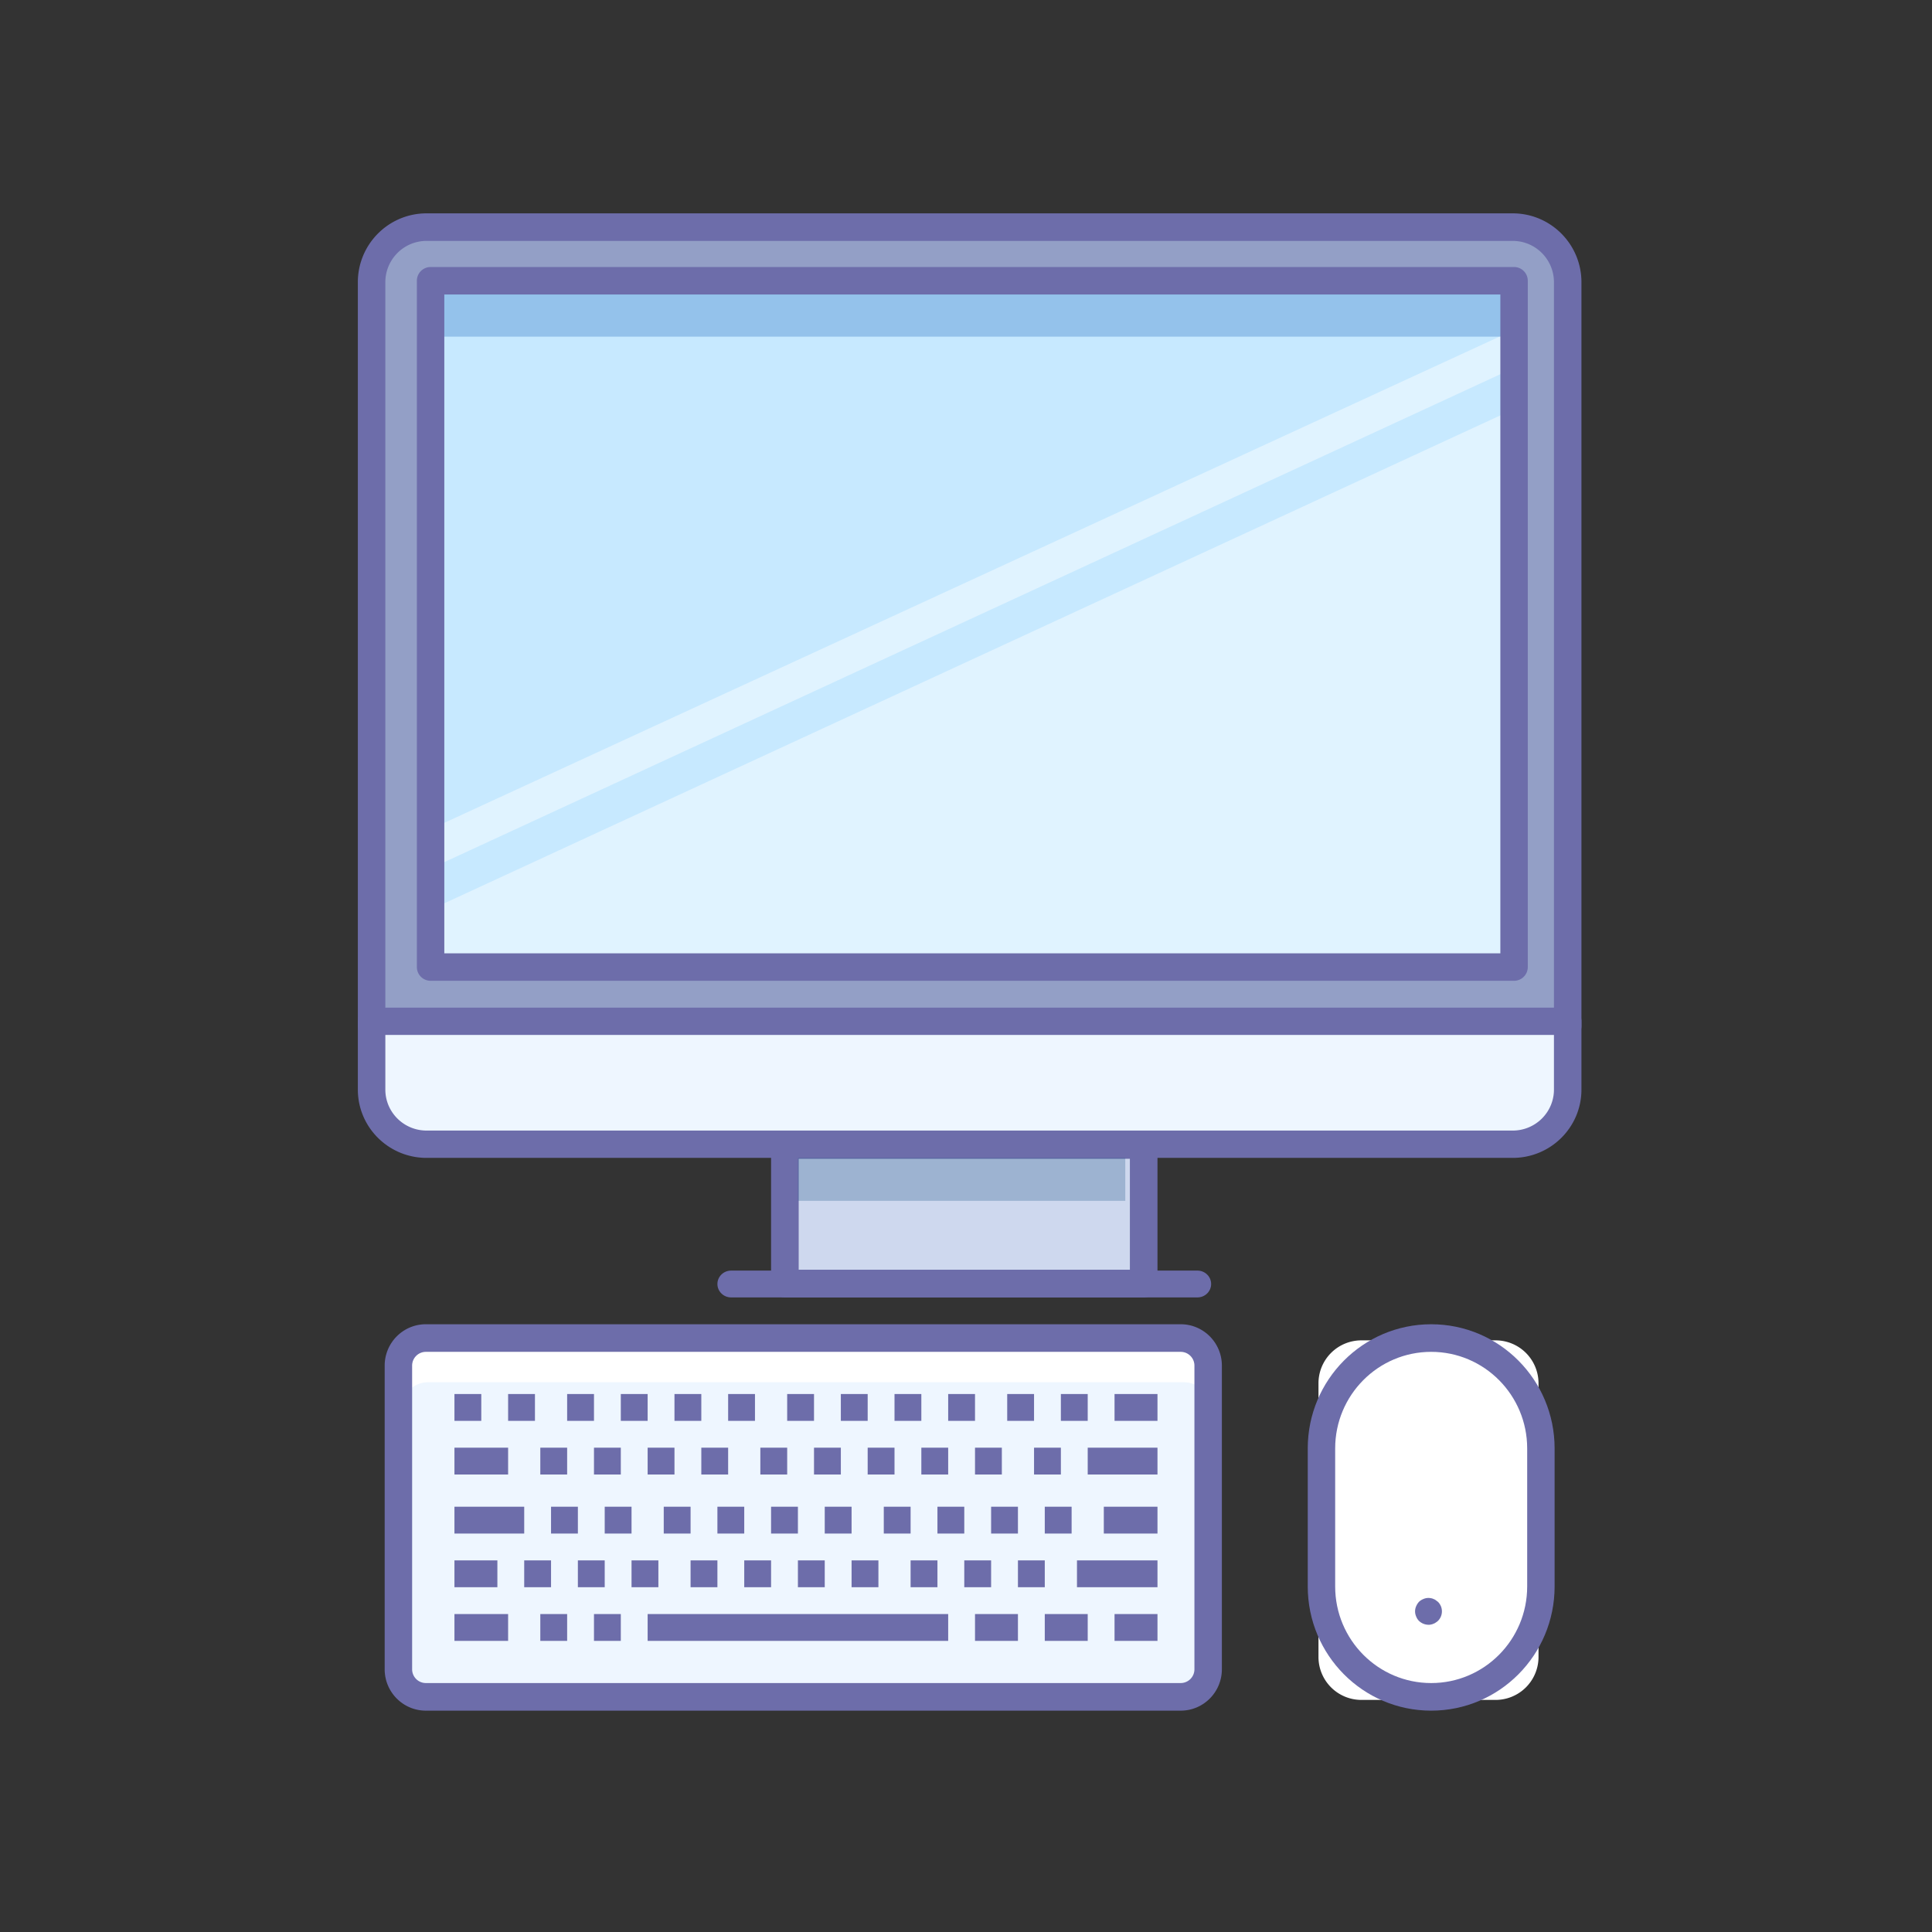 <svg width="360" height="360" fill="none" xmlns="http://www.w3.org/2000/svg">
  <rect width="100%" height="100%" fill="#333333" stroke="none"/>
  <path d="M278.679 249.755h-25a8 8 0 00-8 8v51a8 8 0 008 8h25a8 8 0 008-8v-51a8 8 0 00-8-8z" fill="#fff"/>
  <path d="M266.679 318.755c-12.702 0-23-10.362-23-23.143v-25.715c0-12.781 10.298-23.142 23-23.142 12.703 0 23 10.361 23 23.142v25.715c0 12.781-10.297 23.143-23 23.143zm0-66.858c-9.88 0-17.889 8.059-17.889 18v25.715c0 9.941 8.009 18 17.889 18 9.88 0 17.889-8.059 17.889-18v-25.715c0-9.941-8.009-18-17.889-18z" fill="#6D6DAA"/>
  <path d="M266.172 302.752a2.612 2.612 0 01-1.769-.724 2.34 2.34 0 01-.524-.825 2.36 2.36 0 010-1.899c.126-.303.303-.582.524-.825.237-.227.516-.405.822-.524a2.312 2.312 0 011.421-.15c.165.023.325.074.473.15.154.05.297.126.424.225l.399.299a2.503 2.503 0 010 3.549 2.539 2.539 0 01-.399.3c-.127.099-.27.175-.424.225a1.535 1.535 0 01-.473.149 1.484 1.484 0 01-.474.05z" fill="#6D6DAA"/>
  <path d="M223.679 249.755h-147a2 2 0 00-2 2v63a2 2 0 002 2h147a2 2 0 002-2v-63a2 2 0 00-2-2z" fill="#EEF6FF"/>
  <path d="M220.561 249.755H79.798c-2.827 0-5.119 2.328-5.119 5.2v7.8c0-2.872 2.292-5.2 5.119-5.2H220.56c2.827 0 5.118 2.328 5.118 5.2v-7.8c0-2.872-2.291-5.2-5.118-5.2z" fill="#fff"/>
  <path d="M220.007 318.755H79.351c-4.237 0-7.672-3.454-7.672-7.715v-56.571c0-4.261 3.435-7.714 7.672-7.714h140.656c4.237 0 7.672 3.453 7.672 7.714v56.571c0 4.261-3.435 7.715-7.672 7.715zM79.351 251.897a2.565 2.565 0 00-2.557 2.572v56.571a2.565 2.565 0 002.557 2.572h140.656a2.565 2.565 0 002.557-2.572v-56.571a2.565 2.565 0 00-2.557-2.572H79.351z" fill="#6D6DAA"/>
  <path d="M89.68 259.755h-5v5h5v-5zM94.68 269.755h-10v5h10v-5zM105.679 269.755h-5v5h5v-5zM135.679 269.755h-5v5h5v-5zM146.679 269.755h-5v5h5v-5zM156.679 269.755h-5v5h5v-5zM166.679 269.755h-5v5h5v-5zM176.679 269.755h-5v5h5v-5zM186.679 269.755h-5v5h5v-5zM197.679 269.755h-5v5h5v-5zM215.679 269.755h-13v5h13v-5zM97.68 280.755h-13v5h13v-5zM107.679 280.755h-5v5h5v-5zM138.679 280.755h-5v5h5v-5zM148.679 280.755h-5v5h5v-5zM158.679 280.755h-5v5h5v-5zM169.679 280.755h-5v5h5v-5zM179.679 280.755h-5v5h5v-5zM189.679 280.755h-5v5h5v-5zM199.679 280.755h-5v5h5v-5zM215.679 280.755h-10v5h10v-5zM92.68 290.755h-8v5h8v-5zM102.679 290.755h-5v5h5v-5zM133.679 290.755h-5v5h5v-5zM143.679 290.755h-5v5h5v-5zM153.679 290.755h-5v5h5v-5zM163.679 290.755h-5v5h5v-5zM174.679 290.755h-5v5h5v-5zM184.679 290.755h-5v5h5v-5zM194.679 290.755h-5v5h5v-5zM215.679 290.755h-15v5h15v-5zM94.68 300.755h-10v5h10v-5zM176.679 300.755h-56v5h56v-5zM189.679 300.755h-8v5h8v-5zM202.679 300.755h-8v5h8v-5zM215.679 300.755h-8v5h8v-5zM140.679 259.755h-5v5h5v-5zM130.679 259.755h-5v5h5v-5zM125.679 269.755h-5v5h5v-5zM128.679 280.755h-5v5h5v-5zM122.679 290.755h-5v5h5v-5zM115.679 300.755h-5v5h5v-5zM120.679 259.755h-5v5h5v-5zM115.679 269.755h-5v5h5v-5zM117.679 280.755h-5v5h5v-5zM112.679 290.755h-5v5h5v-5zM105.679 300.755h-5v5h5v-5zM110.679 259.755h-5v5h5v-5zM99.68 259.755h-5v5h5v-5zM151.679 259.755h-5v5h5v-5zM161.679 259.755h-5v5h5v-5zM171.679 259.755h-5v5h5v-5zM181.679 259.755h-5v5h5v-5zM192.679 259.755h-5v5h5v-5zM202.679 259.755h-5v5h5v-5zM215.679 259.755h-8v5h8v-5z" fill="#6D6DAA"/>
  <path d="M212.679 213.755h-67v26h67v-26z" fill="#CED8EE"/>
  <path d="M213.108 241.755h-66.857a2.578 2.578 0 01-2.572-2.584v-25.833a2.577 2.577 0 012.572-2.583h66.857a2.577 2.577 0 012.571 2.583v25.833a2.578 2.578 0 01-2.571 2.584zm-64.286-5.167h61.714v-20.667h-61.714v20.667z" fill="#6D6DAA"/>
  <path opacity=".3" d="M209.679 213.755h-61v10h61v-10z" fill="#2B5C8E"/>
  <path d="M223.124 241.755h-86.889c-1.412 0-2.556-1.12-2.556-2.5 0-1.381 1.144-2.5 2.556-2.5h86.889c1.411 0 2.555 1.119 2.555 2.5 0 1.38-1.144 2.5-2.555 2.5z" fill="#6D6DAA"/>
  <path d="M79.932 42.755h202.494c5.663 0 10.253 4.57 10.253 10.206v137.794h-223V52.961c0-5.637 4.59-10.206 10.253-10.206z" fill="#939FC6"/>
  <path d="M281.679 52.755h-202v128h202v-128z" fill="#E0F3FF"/>
  <path d="M281.679 61.68l-202 93.075v-102h202v8.924zM281.679 76.425l-202 93.33v-7.671l202-93.33v7.671z" fill="#C7E9FF"/>
  <path opacity=".3" d="M281.679 52.328h-202v10.4h202v-10.4z" fill="#1C64BA"/>
  <path d="M282.124 182.755H80.234a2.557 2.557 0 01-2.555-2.558V52.312a2.557 2.557 0 012.556-2.557h201.889a2.556 2.556 0 012.555 2.557v127.885a2.557 2.557 0 01-2.555 2.558zM82.79 177.639h196.778V54.869H82.79v122.77z" fill="#6D6DAA"/>
  <path d="M292.117 193.755H69.241a2.565 2.565 0 01-2.562-2.567v-138.6c0-7.088 5.735-12.834 12.81-12.834H281.87c7.074 0 12.809 5.746 12.809 12.834v138.6a2.565 2.565 0 01-2.562 2.567zm-220.314-5.134h217.753V52.588c0-4.253-3.441-7.7-7.686-7.7H79.488c-4.244 0-7.685 3.447-7.685 7.7V188.62z" fill="#6D6DAA"/>
  <path d="M69.68 190.755h222.999v12.777c0 5.646-4.59 10.223-10.253 10.223H79.932c-5.662 0-10.253-4.577-10.253-10.223v-12.777z" fill="#EEF6FF"/>
  <path d="M281.87 215.755H79.488c-7.074 0-12.809-5.699-12.809-12.728V190.3a2.553 2.553 0 012.562-2.545h222.876a2.553 2.553 0 012.562 2.545v12.727c0 7.029-5.735 12.728-12.809 12.728zm-210.067-22.91v10.182c0 4.218 3.44 7.637 7.685 7.637H281.87c4.245 0 7.686-3.419 7.686-7.637v-10.182H71.803z" fill="#6D6DAA"/>
</svg>
